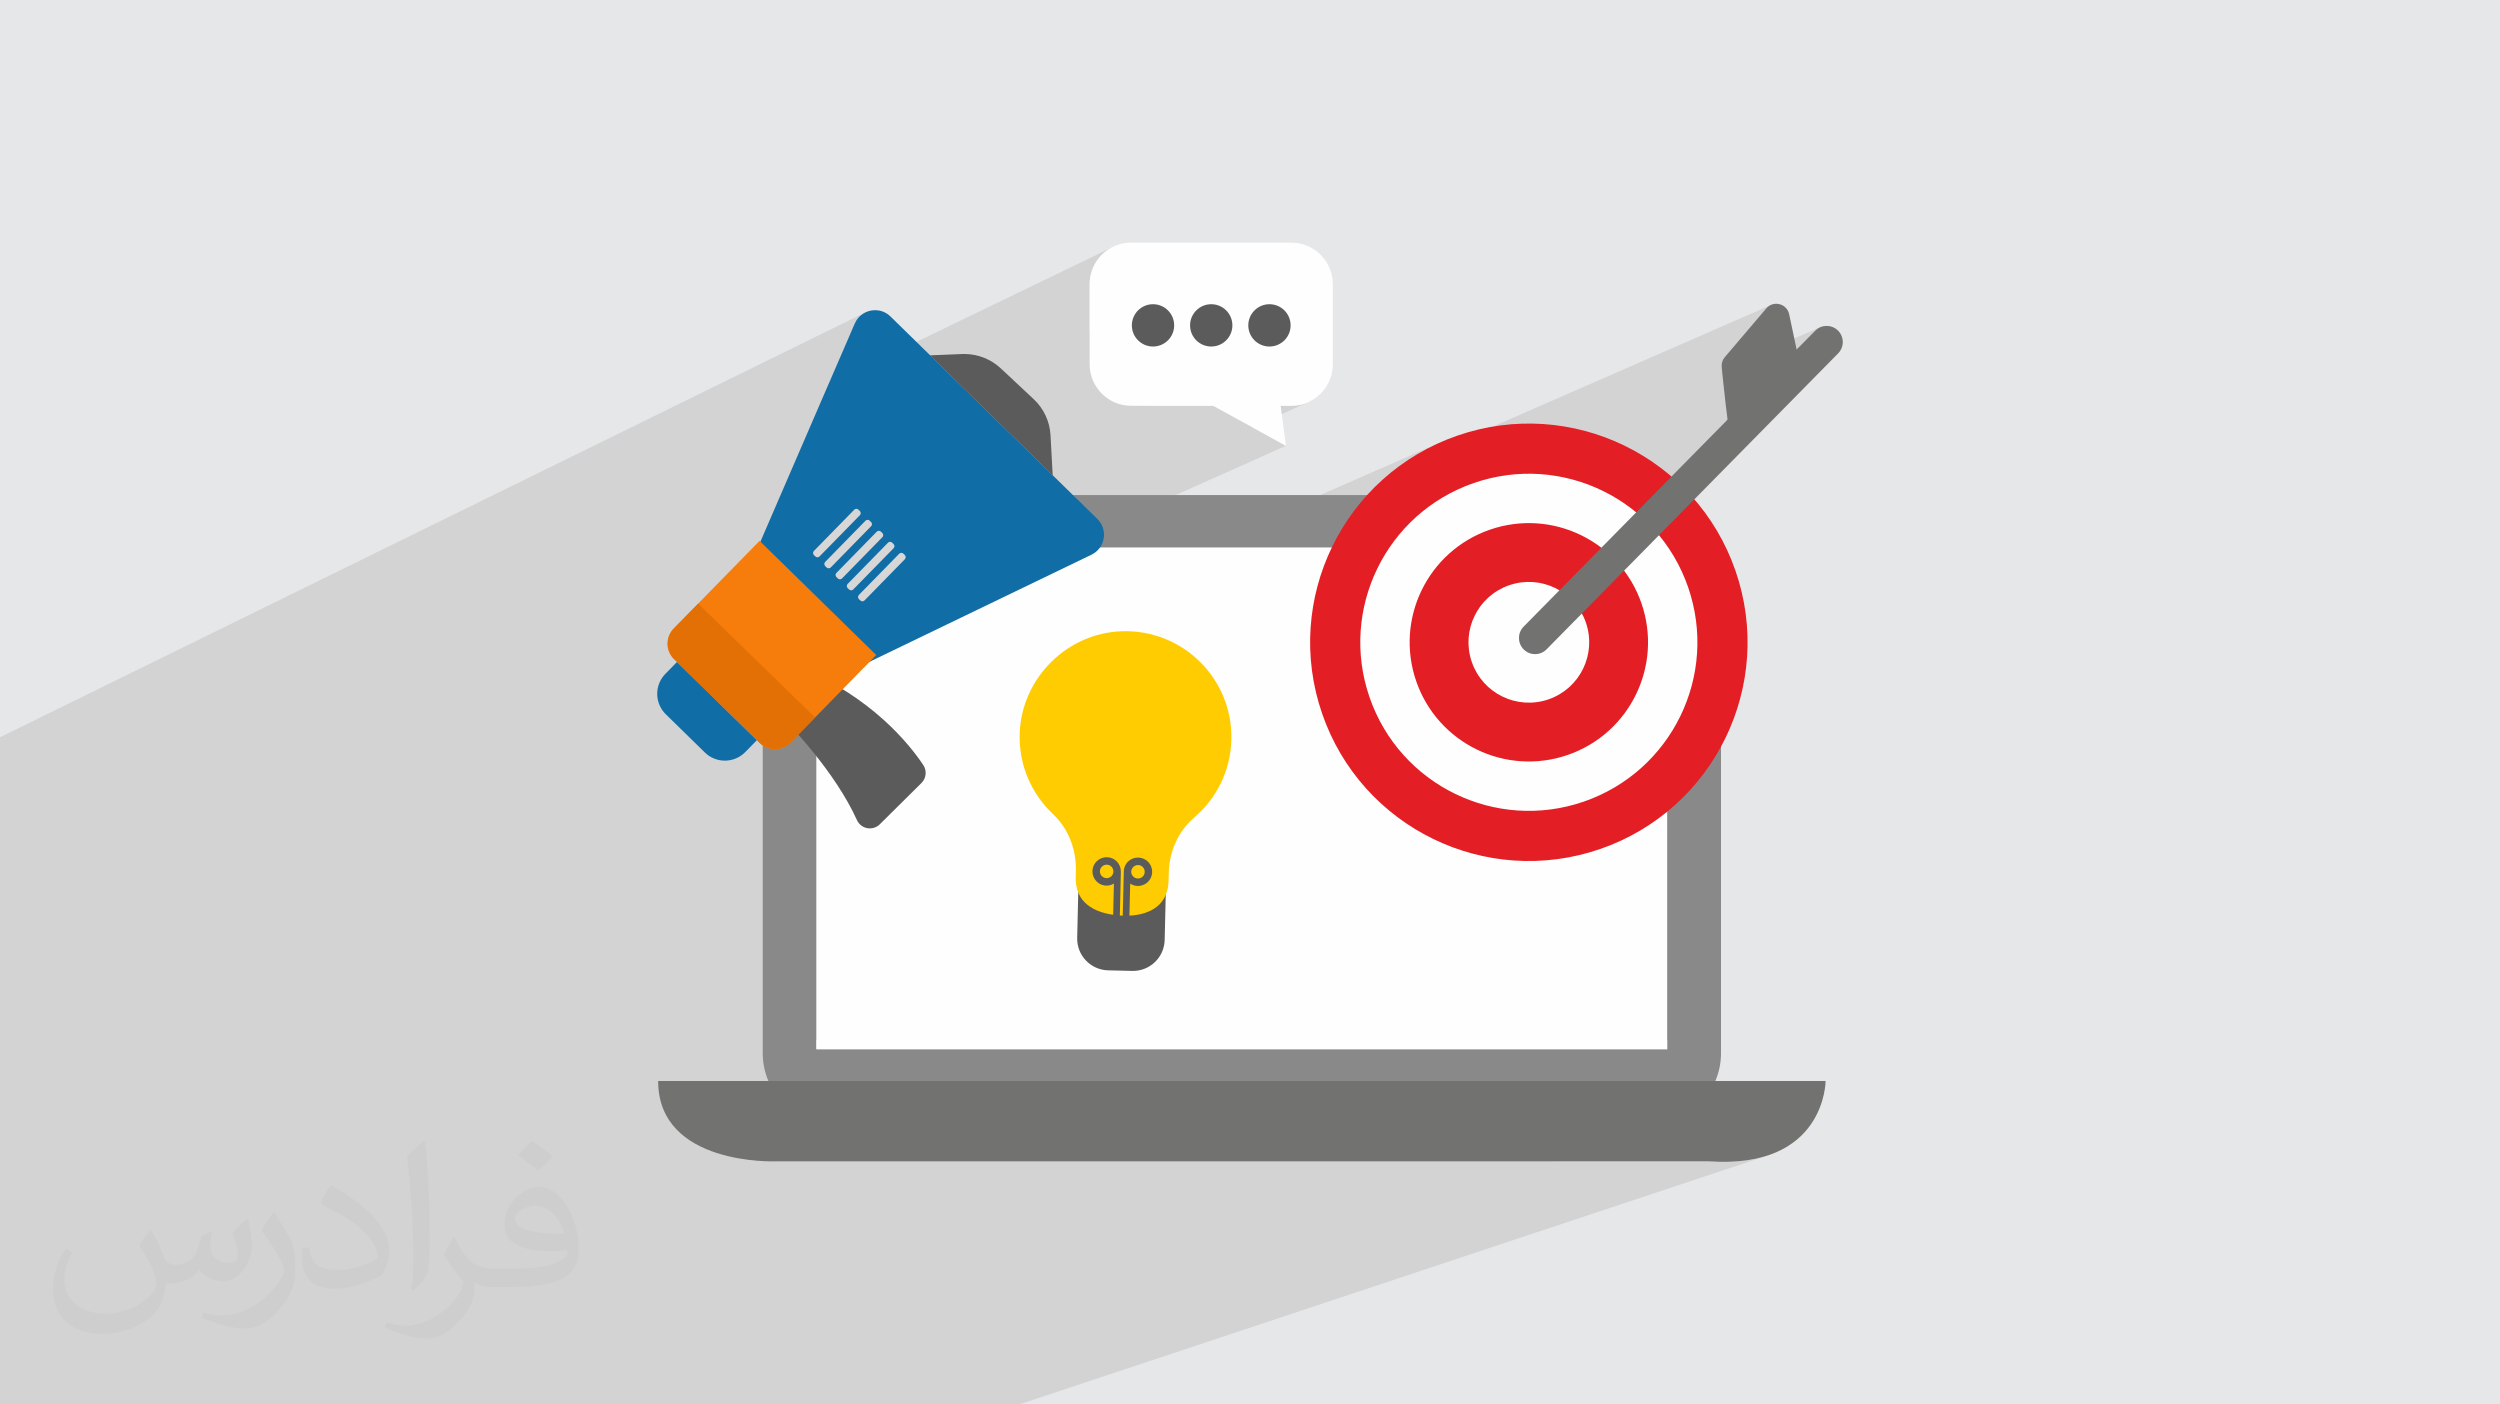 <?xml version="1.0" encoding="UTF-8"?>
<!DOCTYPE svg PUBLIC "-//W3C//DTD SVG 1.1//EN" "http://www.w3.org/Graphics/SVG/1.1/DTD/svg11.dtd">
<!-- Creator: CorelDRAW 2020 (64-Bit) -->
<svg xmlns="http://www.w3.org/2000/svg" xml:space="preserve" width="94.192mm" height="52.917mm" version="1.1" style="shape-rendering:geometricPrecision; text-rendering:geometricPrecision; image-rendering:optimizeQuality; fill-rule:evenodd; clip-rule:evenodd"
viewBox="0 0 9404.92 5283.66"
 xmlns:xlink="http://www.w3.org/1999/xlink"
 xmlns:xodm="http://www.corel.com/coreldraw/odm/2003">
 <defs>
  <style type="text/css">
   <![CDATA[
    .fil9 {fill:none;fill-rule:nonzero}
    .fil6 {fill:#FEFEFE}
    .fil3 {fill:#898989}
    .fil7 {fill:#5B5B5B}
    .fil11 {fill:#106DA6}
    .fil0 {fill:#E6E7E8}
    .fil4 {fill:#FEFEFE;fill-rule:nonzero}
    .fil5 {fill:#727271;fill-rule:nonzero}
    .fil10 {fill:#5B5B5B;fill-rule:nonzero}
    .fil16 {fill:#FECC00;fill-rule:nonzero}
    .fil8 {fill:#E31E24;fill-rule:nonzero}
    .fil13 {fill:#D7D7D7;fill-rule:nonzero}
    .fil14 {fill:#E37004;fill-rule:nonzero}
    .fil12 {fill:#F67C0B;fill-rule:nonzero}
    .fil15 {fill:white;fill-rule:nonzero}
    .fil2 {fill:#373435;fill-opacity:0.031}
    .fil1 {fill:#2B2A29;fill-opacity:0.102}
   ]]>
  </style>
 </defs>
 <g id="Layer_x0020_1">
  <polygon class="fil0" points="-0,0 9404.92,0 9404.92,5283.66 -0,5283.66 "/>
  <path class="fil1" d="M66.46 5283.66l-10.14 0 -6.68 0 -21.38 0 -28.26 0 0 -20.69 0 -93.98 0 -0.89 0 -12.6 0 -2.42 0 -3.16 0 -0.17 0 -1.31 0 -3.46 0 -19.4 0 -5.26 0 -0.3 0 -26.96 0 -39.02 0 -7.11 0 -12.9 0 -1.15 0 -2.31 0 -2.9 0 -14.44 0 -4.84 0 -0.56 0 -10.17 0 -4.54 0 -0.62 0 -12.3 0 -11.42 0 -0.38 0 -1 0 -0.57 0 -1.13 0 -1.63 0 -0.26 0 -1.69 0 -3.57 0 -1.98 0 -1.7 0 -0.55 0 -10.33 0 -4.96 0 -2.58 0 -11.97 0 -3.59 0 -2.94 0 -21.67 0 -1.22 0 -10.67 0 -75.26 0 -31.93 0 -0.01 0 -4.84 0 -50.76 0 -13.87 0 -18.41 0 -3.35 0 -28.6 0 -69.23 0 -24.33 0 -0.23 0 -12.49 0 -24.27 0 -34.95 0 -3.45 0 -78.27 0 -40.11 0 -0.88 0 -6.71 0 -8.99 0 -146.79 0 -1.42 0 -9.34 0 -25.37 0 -74.34 0 -0.82 0 -32.4 0 -15.58 0 -2.48 0 -7.13 0 -40.93 0 -56.27 0 -86.32 0 -16.3 0 -1.08 0 -28.53 0 -76.54 0 -5.18 0 -6.77 0 -0.65 0 -6.17 0 -8.86 0 -4.92 0 -25.95 0 -3.35 0 -3.45 0 -6.84 0 -12.15 0 -1.65 0 -11.08 0 -2.53 0 -8.79 0 -0.7 0 -2.95 0 -6.85 0 -4.86 0 -2 0 -9.72 0 -4.1 0 -22.05 0 -0.7 0 -3.38 0 -6.87 0 -6.87 0 -13.86 0 -9.38 0 -0.96 0 -11.37 0 -0.7 0 -3.81 0 -1.53 0 -1.66 0 -3.73 0 -6.89 0 -10.08 0 -3.78 0 -2.33 0 -4.41 0 -11.13 0 -3.48 0 -0.69 0 -9.33 0 -28.7 0 -15.01 0 -0.67 0 -26.87 0 -12.27 0 -3.21 0 -3.61 0 -24.24 0 -35.01 0 -7.72 0 -2.54 0 -9.4 0 -6.96 0 -80.1 0 -7.12 0 -153.48 0 -17.95 0 -65.64 0 -159.83 0 -19.53 3257.63 -1599.25 -10.45 5.61 -9.64 7.13 -8.63 8.61 -7.42 10.04 -6.01 11.45 -99.13 229.24 1064.64 -514.67 -12.89 7.83 -12.03 9.01 -11.1 10.08 -10.09 11.1 -9 12.04 -7.83 12.89 -6.59 13.66 -5.25 14.37 -3.85 14.99 -2.37 15.53 -0.81 15.99 0 179.78 207.45 -98.23 14.95 -4.64 16.04 -1.62 16.05 1.62 14.94 4.64 13.52 7.34 11.78 9.73 9.73 11.78 7.34 13.52 3.12 10.06 111.59 -52.43 14.94 -4.64 16.05 -1.62 16.04 1.62 14.95 4.64 13.52 7.34 11.77 9.73 9.73 11.78 7.34 13.52 3.01 9.71 111.68 -52.07 14.94 -4.64 16.05 -1.62 16.05 1.62 14.95 4.64 13.52 7.34 11.78 9.73 9.72 11.78 7.34 13.52 4.63 14.95 1.62 16.04 -1.62 16.04 -4.63 14.94 -7.34 13.52 -9.72 11.78 -11.78 9.72 -13.52 7.34 -498.12 229.21 256.09 0 113.99 62.88 139.12 -62.88 40.01 0 15.99 -0.81 15.53 -2.37 14.98 -3.85 14.37 -5.25 -207.04 93.34 126.01 69.51 -858.36 383.22 534.92 0 890.57 -390.12 -37.2 18.39 -35.93 20.07 -34.62 21.68 -33.27 23.22 -15.08 11.67 1419.45 -620.5 -12.52 5.76 -11.02 9.72 -156.06 183.34 -3.07 3.99 -2.64 4.25 -2.18 4.46 -1.72 4.65 -1.24 4.79 -0.76 4.91 -0.25 4.98 0.25 5.03 1.03 10.01 370.63 -160.04 -10.52 5.63 -9.47 7.86 -62.12 63.05 147.99 -63.7 -714.11 724.87 1.55 1.49 21.18 22.4 20.13 23.5 19.04 24.59 17.9 25.64 16.7 26.68 15.47 27.69 14.18 28.68 12.83 29.64 11.43 30.56 9.88 31.1 8.2 31.23 6.56 31.3 4.92 31.33 3.32 31.3 1.75 31.22 0.2 31.1 -1.32 30.91 -2.84 30.69 -4.3 30.4 -5.76 30.08 -7.18 29.7 -8.59 29.27 -9.97 28.79 -11.32 28.25 -12.64 27.67 -13.96 27.04 -15.24 26.34 -16.49 25.61 -4.07 5.71 0 1135.41 0 33.4 -798.17 279.4 736.88 0 26.97 -1.36 26.19 -4 25.28 -6.5 -452.55 154.32 592.78 0 39.84 1.79 37.36 -0.21 34.94 -2.08 32.62 -3.82 30.36 -5.43 28.21 -6.93 26.11 -8.29 -2824.92 939.68 -140.45 0 -539.33 0 -39.18 0 -661.15 0 -83.08 0 -1872.39 0 -4.14 0 -0.34 0 -140.02 0 -119.22 0 -167.99 0zm6407.89 -1320.94l0 0zm-3182.34 -2795.84l0 0zm1722.07 203.35l0 0zm-156.34 -457.46l0 0z"/>
  <path class="fil2" d="M568.51 4627.69c17.95,27.21 29.6,53.36 40.96,82.43 8.45,16.91 12.93,48.09 52.57,48.09 11.61,0 28.28,-3.42 43.06,-11.61 16.63,-8.73 29.32,-21.94 35.94,-42l15.85 -53.36 38.57 -19.02 2.64 2.64c-5.27,20.09 -6.59,39.36 -6.59,54.43 0,44.63 38.57,61.56 69.22,61.56 17.95,0 34.09,-8.73 34.09,-25.11 0,-21.13 -8.98,-57.06 -20.62,-89.29 17.95,-17.95 35.94,-35.94 56.53,-50.47l3.17 1.6c8.98,38.04 14,75.56 14,100.66 0,24.57 -10.83,51.79 -19.81,69.49 -18.49,34.87 -51.25,62.62 -90.87,62.62 -30.1,0 -63.65,-15.07 -86.66,-43.06l-1.32 0c-21.66,26.96 -55.22,51.25 -108.86,51.25l-16.63 0c-2.64,35.41 -10.29,60.49 -21.94,82.95 -31.95,62.34 -126.81,106.47 -216.1,106.47 -124.17,0 -186.51,-71.59 -186.51,-166.96 0,-58.91 19.27,-113.6 48.88,-152.42l24.29 10.04c-18.49,35.41 -30.91,68.68 -30.91,101.45 0,89.29 72.66,131.83 156.4,131.83 77.68,0 173.83,-49.41 191.28,-106.72 -6.59,-62.62 -30.1,-91.93 -66.04,-148.99 10.83,-19.02 24.83,-38.04 42.28,-58.38l3.17 0 0 0 0 0 -0.02 -0.09zm1432.13 -336.04c26.15,16.39 51.79,35.66 76.87,57.85 -14,19.81 -31.45,37.79 -53.11,53.64 -25.11,-20.34 -50.19,-37.79 -75.84,-56.27 17.42,-19.55 34.62,-38.29 52.04,-55.22l0 0 0 0 0 0 0 0 0 0 0.03 0zm13.47 244.11c-42.28,0 -76.87,27.75 -76.87,48.34 0,44.13 84.53,57.85 185.72,57.31 -12.68,-51.79 -57.06,-105.68 -108.86,-105.68l0.01 0.03zm-94.86 236.19c54.96,0 103.04,-1.6 139.74,-10.83 40.96,-10.29 75.56,-30.91 75.56,-45.17 0,-3.7 0,-8.19 -1.32,-11.89 -22.98,2.11 -49.41,2.11 -72.38,2.11 -74.49,0 -131.55,-16.91 -154.02,-58.66 -5.55,-11.61 -9.51,-24.57 -9.51,-39.36 0,-40.43 17.42,-79.79 48.09,-107 25.61,-22.45 53.89,-36.44 82.67,-36.44 52.04,0 93.51,41.75 122.57,107.54 15.85,35.94 26.68,77.4 26.68,129.72 0,34.87 -9.51,64.19 -31.17,85.85 -40.43,39.11 -114.92,53.89 -229.04,53.89l-51.79 0 0 0 -13.47 0c-28.28,0 -48.62,-5.02 -64.72,-17.42l-2.64 0c0.79,6.59 1.32,12.93 1.32,19.02 0,25.61 -8.45,58.38 -25.61,84.53 -50.72,75.3 -105.68,108.04 -153.24,108.04 -48.09,0 -107,-18.49 -160.11,-42.54l9.51 -18.49c17.17,7.13 40.96,11.89 73.7,11.89 85.85,0 198.66,-82.43 212.66,-163 -3.17,-6.59 -8.98,-15.32 -17.17,-24.57 -25.11,-29.85 -40.96,-54.68 -55.75,-80.83 12.68,-25.11 24.29,-45.17 35.13,-63.4l4.49 -0.53c36.72,74.77 69.99,117.55 144.23,117.55l11.61 0 0 0 53.89 0 0 0 0 0 0 0 0 0 0 0 0.09 0.01zm-371.98 79c6.34,-34.34 6.87,-72.91 6.87,-108.86l0 -53.36c0,-99.6 -12.68,-244.36 -22.98,-338.68 17.95,-19.27 43.06,-42 62.87,-57.31l5.81 1.6c13.47,118.62 16.63,256 16.63,383.06 0,33.3 -1.32,65.79 -4.49,89.55 -1.85,30.1 -19.27,52.83 -56.53,87.7l-8.19 -3.7zm-382.8 -157.19c1.85,46.77 24.83,83.49 105.15,83.49 49.93,0 92.19,-12.93 138.96,-35.13 8.45,-3.7 12.93,-8.73 12.93,-12.93 0,-29.32 -22.45,-68.15 -60.23,-103.55 -36.72,-33.3 -85.34,-62.62 -130.76,-82.18 -15.6,-6.59 -20.62,-13.47 -20.62,-20.09 0,-13.47 17.95,-41.75 32.77,-62.09l5.02 -0.53c52.04,27.21 110.17,67.64 153.24,112.53 39.11,41.47 63.4,83.49 63.4,129.19 0,33.81 -10.29,65.51 -26.96,95.11 -57.06,28.79 -117.83,50.72 -178.06,50.72 -73.17,0 -123.1,-34.34 -123.1,-114.92 0,-8.73 0,-22.19 3.17,-39.64l25.11 0 0 0 0 0 0 0 0 0 0 0 -0.02 0zm-132.37 -132.9l45.45 73.45c16.63,27.21 32.23,56.81 32.23,103.55l0 59.7c0,48.34 -30.91,100.13 -80.83,151.38 -39.11,34.62 -73.7,49.41 -105.68,49.41 -47.55,0 -101.98,-14.79 -164.85,-41.75l7.13 -18.49c19.81,5.27 42.79,9.77 71.06,9.77 90.36,-0.53 182.8,-66.57 225.08,-147.15 5.02,-9.26 6.87,-17.95 6.87,-24.04 0,-9.26 -5.02,-19.55 -8.98,-28.79 -22.98,-43.31 -48.62,-82.95 -76.87,-119.68 14.79,-23.25 29.6,-45.7 45.7,-67.9l3.7 0.53 0 0 0 0 0 0 0 0 0 0 -0.02 0.01z"/>
  <g id="_1758123048032">
   <path class="fil3" d="M3133.21 1862.45c-145.69,0 -263.8,118.1 -263.8,263.78l0 0 0 1836.49c0,145.7 118.11,263.78 263.8,263.78l0 0 3077.35 0c145.69,0 263.79,-118.08 263.79,-263.78l0 0 0 -1836.49c0,-145.68 -118.1,-263.78 -263.79,-263.78l0 0 -3077.35 0z"/>
   <polygon class="fil4" points="6271.84,3947.1 3071.92,3947.1 3071.92,2060.36 6271.84,2060.36 "/>
   <path class="fil5" d="M2475.96 4066.8l4391.83 0c0,0 0,332.32 -438.57,302.15l-3511.75 0c0,0 -441.51,17.26 -441.51,-302.15z"/>
   <polygon class="fil4" points="6271.84,2060.37 3071.92,3947.11 3071.92,2060.37 "/>
   <path class="fil6" d="M4255.52 912.78c-86.35,0 -156.34,69.99 -156.34,156.35l0 0 0 301.1c0,86.35 69.99,156.33 156.34,156.33l0 0 309.1 0 272.95 150.57 -19.84 -150.57 40.01 0c86.35,0 156.34,-69.98 156.34,-156.33l0 0 0 -301.1c0,-86.36 -69.99,-156.35 -156.34,-156.35l0 0 -602.22 0z"/>
   <path class="fil7" d="M4258.01 1224.03c0,43.94 35.64,79.59 79.59,79.59l0 0c43.96,0 79.6,-35.65 79.6,-79.59l0 0c0,-43.95 -35.64,-79.61 -79.6,-79.61 -43.95,0 -79.59,35.66 -79.59,79.61z"/>
   <path class="fil7" d="M4477.04 1224.03c0,43.94 35.64,79.59 79.6,79.59l0 0c43.95,0 79.59,-35.65 79.59,-79.59l0 0c0,-43.95 -35.64,-79.61 -79.59,-79.61 -43.96,0 -79.6,35.66 -79.6,79.61z"/>
   <path class="fil7" d="M4696.05 1224.03c0,43.94 35.64,79.59 79.6,79.59l0 0c43.97,0 79.6,-35.65 79.6,-79.59 0,-43.95 -35.63,-79.61 -79.6,-79.61 -43.96,0 -79.6,35.66 -79.6,79.61l0 0z"/>
   <path class="fil8" d="M6528.99 2147.64c148.38,429.4 -79.44,897.8 -508.87,1046.18 -429.41,148.37 -897.8,-79.45 -1046.18,-508.86 -148.38,-429.43 79.46,-897.82 508.87,-1046.2 429.41,-148.38 897.8,79.47 1046.18,508.88z"/>
   <path class="fil4" d="M6350.7 2209.24c114.36,330.94 -61.24,691.92 -392.17,806.29 -330.96,114.36 -691.95,-61.23 -806.29,-392.19 -114.37,-330.94 61.23,-691.93 392.18,-806.29 330.95,-114.34 691.91,61.24 806.28,392.19z"/>
   <path class="fil8" d="M6175.19 2269.88c80.85,234.02 -43.29,489.27 -277.31,570.13 -234.02,80.85 -489.28,-43.29 -570.13,-277.31 -80.87,-234.02 43.28,-489.27 277.3,-570.13 234.03,-80.87 489.28,43.29 570.14,277.31z"/>
   <path class="fil4" d="M5966.07 2342.14c40.95,118.52 -21.93,247.79 -140.45,288.76 -118.52,40.95 -247.81,-21.95 -288.76,-140.47 -40.96,-118.52 21.94,-247.79 140.45,-288.74 118.53,-40.97 247.81,21.92 288.76,140.45z"/>
   <line class="fil9" x1="5732.36" y1="2443.35" x2="6914.39" y2= "1243.5" />
   <path class="fil5" d="M5732.36 2443.36l0 0c-23.89,-23.53 -24.18,-61.98 -0.65,-85.88l1096.81 -1113.33c23.53,-23.89 61.98,-24.18 85.86,-0.65 23.89,23.52 24.18,61.97 0.65,85.88l-1096.81 1113.33c-23.53,23.88 -61.98,24.17 -85.86,0.65z"/>
   <path class="fil5" d="M6506.96 1624.34c-5.04,-2.15 -23.74,-181.42 -30.1,-243.66 -1.37,-13.43 2.84,-26.8 11.59,-37.08l156.06 -183.34c26.7,-31.35 77.75,-18.39 86.27,21.87l36.18 171.14 -260 271.08z"/>
   <path class="fil10" d="M2908.28 2663.08c69.84,69.06 234.3,242.78 315.5,422.03 15.33,33.83 59.65,41.94 86.02,15.8l156.75 -155.33c18.23,-18.04 20.92,-46.4 6.68,-67.75 -51.52,-77.18 -192.55,-254.18 -461.54,-365.94 -23.07,-9.59 -49.81,-1.92 -64.22,18.47l-45.24 63.99c-15.08,21.34 -12.52,50.37 6.05,68.73z"/>
   <path class="fil11" d="M3215.48 1217.08l-439.6 1016.61 376.46 313.21 953.87 -460.22c51.92,-25.05 63.23,-94.05 22.03,-134.36l0 0 -778.23 -761.67c-16.49,-16.15 -37.34,-23.76 -57.99,-23.76l0 0c-31.52,0.02 -62.53,17.81 -76.52,50.19l0 0z"/>
   <path class="fil12" d="M2972.62 2794.85l323.7 -330.74 -438.81 -429.46 -323.7 330.73c-30.98,31.65 -30.44,82.45 1.23,113.43l324.14 317.27c31.67,30.97 82.47,30.44 113.44,-1.23z"/>
   <path class="fil11" d="M2503.12 2534.97c-41.56,42.46 -40.82,110.57 1.64,152.16l0 0 146.83 143.66c42.47,41.59 110.57,40.85 152.14,-1.62l0 0 43.68 -44.62 -300.59 -294.22 -43.69 44.64z"/>
   <path class="fil13" d="M3234.9 1938.1l-151.88 155.21c-4.25,4.34 -11.24,4.41 -15.59,0.16l-5.4 -5.28c-4.34,-4.26 -4.41,-11.23 -0.16,-15.58l151.89 -155.21c4.24,-4.33 11.21,-4.4 15.58,-0.16l5.4 5.28c4.34,4.24 4.41,11.24 0.16,15.58z"/>
   <path class="fil13" d="M3277.21 1979.49l-151.89 155.21c-4.25,4.33 -11.24,4.41 -15.58,0.16l-5.41 -5.28c-4.34,-4.26 -4.41,-11.23 -0.16,-15.59l151.88 -155.2c4.25,-4.34 11.22,-4.41 15.59,-0.16l5.4 5.27c4.34,4.27 4.41,11.24 0.17,15.59z"/>
   <path class="fil13" d="M3319.49 2020.89l-151.88 155.2c-4.25,4.34 -11.24,4.41 -15.59,0.16l-5.4 -5.29c-4.34,-4.25 -4.41,-11.22 -0.16,-15.57l151.88 -155.21c4.25,-4.33 11.22,-4.41 15.59,-0.16l5.4 5.28c4.34,4.25 4.41,11.24 0.16,15.59z"/>
   <path class="fil13" d="M3361.79 2062.28l-151.89 155.21c-4.25,4.34 -11.22,4.41 -15.58,0.16l-5.41 -5.29c-4.33,-4.25 -4.41,-11.23 -0.16,-15.57l151.89 -155.21c4.26,-4.34 11.23,-4.42 15.58,-0.16l5.41 5.28c4.33,4.25 4.41,11.24 0.16,15.58z"/>
   <path class="fil13" d="M3404.09 2103.68l-151.89 155.19c-4.25,4.36 -11.24,4.43 -15.59,0.18l-5.4 -5.3c-4.34,-4.24 -4.41,-11.21 -0.16,-15.57l151.88 -155.2c4.27,-4.34 11.24,-4.43 15.59,-0.16l5.41 5.28c4.33,4.24 4.4,11.23 0.16,15.58z"/>
   <path class="fil14" d="M2535.71 2363.44c-32.04,32.73 -31.47,85.22 1.26,117.27l320.28 313.45c32.73,32.05 85.24,31.47 117.27,-1.26l91.66 -93.66 -439.9 -428.33 -90.56 92.53z"/>
   <path class="fil7" d="M3619.7 1331.86l-121.08 4.9 461.6 451.77 -8.18 -151.11c-2.79,-51.72 -25.47,-100.38 -63.3,-135.77l0 0 -123.71 -115.75c-37.27,-34.88 -86.35,-54.19 -137.2,-54.19l0 0c-2.71,0 -5.4,0.06 -8.13,0.16l0 0z"/>
   <polygon class="fil15" points="3071.92,3913.7 6271.84,3913.7 6271.84,3947.1 3071.92,3947.1 "/>
   <g>
    <path class="fil10" d="M4259.34 3652.55l-90.59 -2.17c-65.87,-1.57 -118.03,-56.23 -116.43,-122.12l4.64 -195.62 329.15 7.84 -4.64 195.62c-1.57,65.88 -56.24,118 -122.13,116.44z"/>
    <path class="fil16" d="M4632.35 2782.29c5.39,-227.37 -180.79,-414.74 -411.21,-407.56 -206.05,6.4 -375.95,174.72 -384.91,380.65 -5.22,120.84 43.84,230.73 125.14,307.15 58.15,54.62 87.94,133.02 86.03,212.78l-0.59 25.53c-2.23,93.05 67.05,134.58 159.77,142.8 101.6,9.02 187.12,-28.17 189.49,-128.51l0.75 -31.5c1.91,-79.61 35.09,-156.53 95.69,-208.16 83.18,-70.87 137.03,-175.32 139.84,-293.18z"/>
    <path class="fil10" d="M4183.74 3293.07c-3.96,5.48 -9.83,9.11 -16.51,10.17 -6.69,1.05 -13.39,-0.51 -18.89,-4.49 -5.48,-3.96 -9.08,-9.84 -10.17,-16.51 -1.07,-6.68 0.54,-13.39 4.5,-18.87 3.95,-5.48 9.83,-9.1 16.51,-10.17 1.35,-0.21 2.73,-0.32 4.07,-0.32 5.28,0 10.42,1.65 14.82,4.82 5.46,3.96 9.09,9.83 10.15,16.51 1.09,6.68 -0.52,13.38 -4.48,18.86zm32.23 -23.34c-2.27,-14.09 -9.9,-26.47 -21.46,-34.83 -11.56,-8.35 -25.67,-11.73 -39.79,-9.47 -14.11,2.28 -26.47,9.9 -34.85,21.47 -8.37,11.56 -11.71,25.69 -9.47,39.81 2.28,14.09 9.9,26.47 21.47,34.83 9.23,6.66 20.06,10.14 31.22,10.14 2.85,0 5.71,-0.21 8.59,-0.68 6.77,-1.09 13.08,-3.47 18.8,-6.88l-4.15 174.47c-0.15,6.94 5.33,12.7 12.27,12.87 6.94,0.15 12.7,-5.33 12.85,-12.27l5.2 -218.93c0,-0.1 -0.04,-0.17 -0.04,-0.28 0.11,-3.4 -0.09,-6.83 -0.65,-10.25z"/>
    <path class="fil10" d="M4301.52 3294.41c-3.96,5.48 -9.84,9.11 -16.51,10.17 -6.71,1.05 -13.39,-0.53 -18.87,-4.49 -5.5,-3.96 -9.11,-9.84 -10.19,-16.51 -1.07,-6.68 0.54,-13.39 4.49,-18.87 4.95,-6.85 12.73,-10.49 20.59,-10.49 5.14,0 10.32,1.57 14.8,4.8 5.5,3.96 9.11,9.83 10.19,16.52 1.07,6.69 -0.54,13.39 -4.49,18.87zm32.23 -23.34c-2.26,-14.09 -9.88,-26.47 -21.47,-34.85 -23.87,-17.23 -57.37,-11.86 -74.63,12.02 -6.94,9.62 -10.22,21.01 -9.9,32.68 -0.03,0.17 -0.11,0.32 -0.11,0.49l-5.2 218.93c-0.17,6.94 5.31,12.7 12.24,12.87 6.94,0.17 12.7,-5.33 12.87,-12.27l4.2 -176.78c8.76,5.74 18.76,8.88 29.11,8.88 2.85,0 5.72,-0.22 8.59,-0.69 14.11,-2.28 26.47,-9.9 34.85,-21.46 8.35,-11.57 11.71,-25.7 9.45,-39.82z"/>
   </g>
  </g>
 </g>
</svg>
